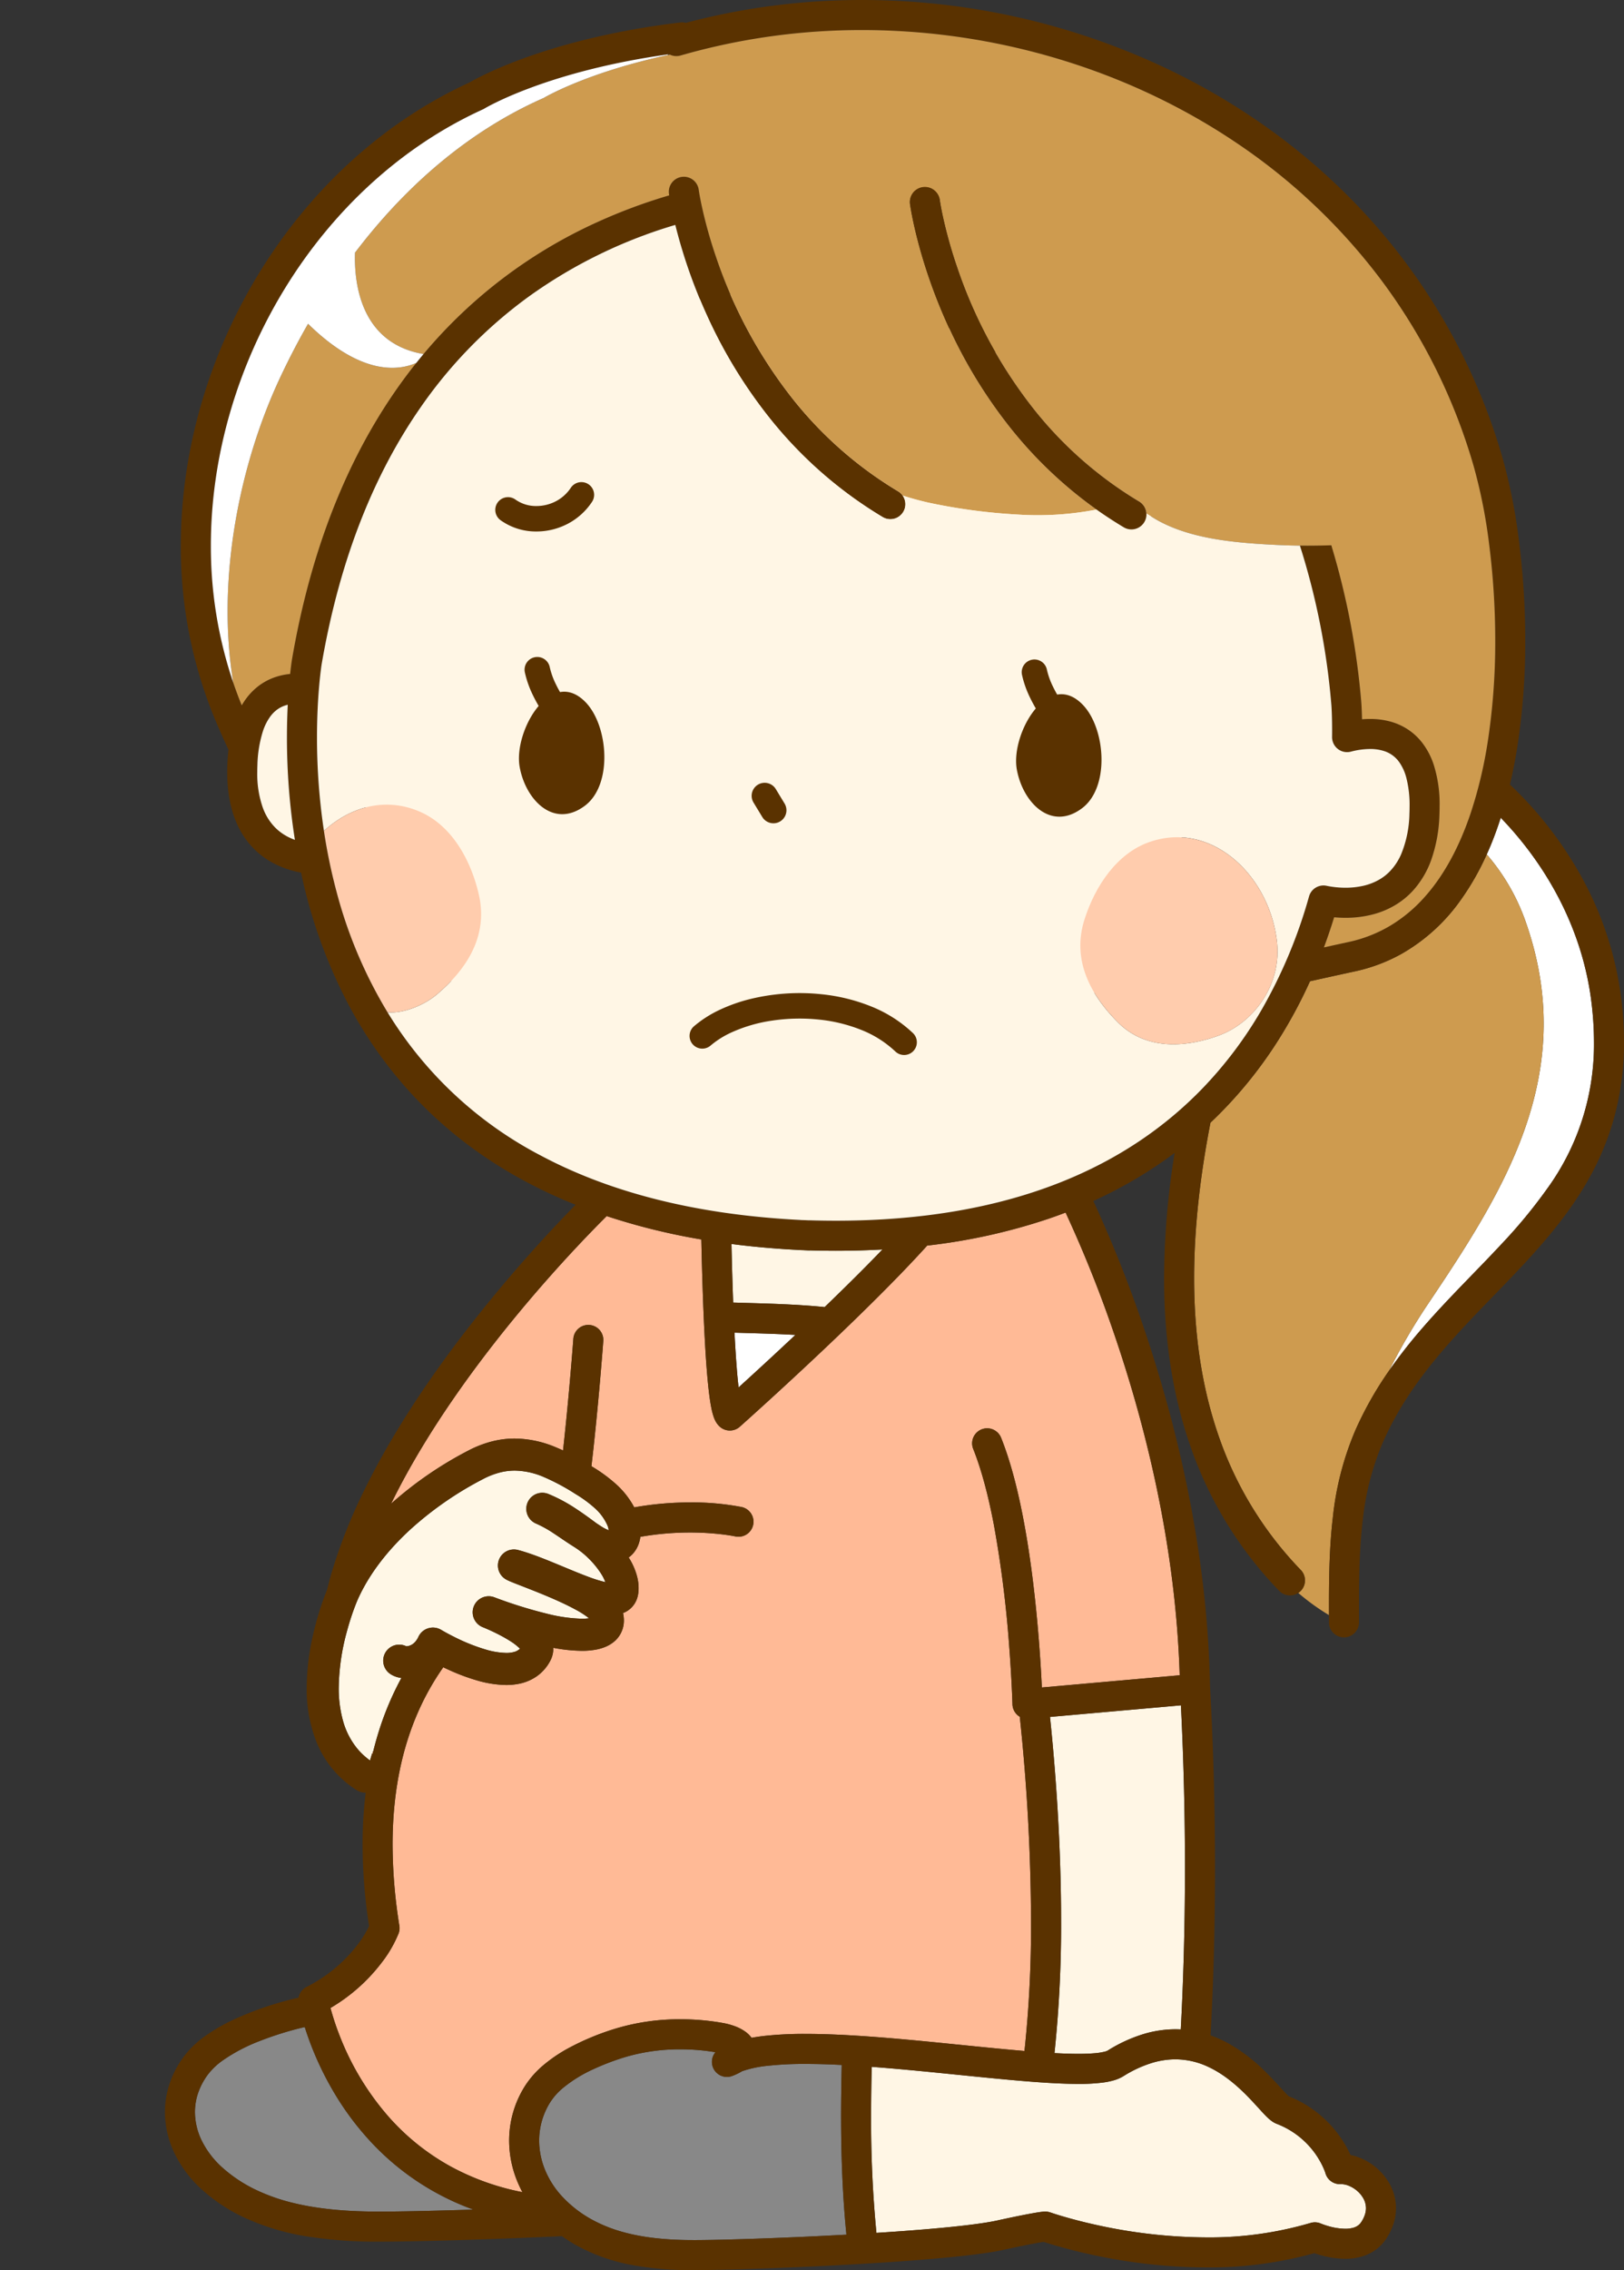 <svg xmlns="http://www.w3.org/2000/svg" xmlns:xlink="http://www.w3.org/1999/xlink" width="640" height="894.007" viewBox="0 0 640 894.007">
  <rect x="0" y="0" width="640" height="894.007" fill="#333333" stroke="none"/>
  <defs>
    <clipPath id="clip-special_featuredischarge_pic_02">
      <rect width="640" height="894.007"/>
    </clipPath>
  </defs>
  <g id="special_featuredischarge_pic_02" clip-path="url(#clip-special_featuredischarge_pic_02)">
    <path id="パス_806" data-name="パス 806" d="M185.83,874.81c.066.079.132.159.2.236q.131-.557.268-1.11c-.082.05-.166.095-.25.136Z" transform="translate(-39.189 -184.298)" fill="#ffba96"/>
    <path id="パス_807" data-name="パス 807" d="M.045,662h0v0Z" transform="translate(-0.009 -139.603)" fill="#ff5952"/>
    <path id="パス_809" data-name="パス 809" d="M170.172,1084.283c7.033,0,18.845-.234,32.77-.661l4.1-.13q-3.607-1.315-6.988-2.819a102.62,102.62,0,0,1-33.438-23.913,112.816,112.816,0,0,1-13.945-18.525,123.834,123.834,0,0,1-10.5-22.047c-.589-1.638-1.1-3.164-1.54-4.568-.8.179-1.6.361-2.373.56a129.415,129.415,0,0,0-15.547,4.993,67.637,67.637,0,0,0-14.206,7.443,27.111,27.111,0,0,0-6.142,5.83,26.6,26.6,0,0,0-3.811,7.3,23.259,23.259,0,0,0-1.193,7.353,25.868,25.868,0,0,0,2.819,11.517,35.175,35.175,0,0,0,8.3,10.609,55.916,55.916,0,0,0,12.845,8.463,74.955,74.955,0,0,0,14.947,5.234c10.55,2.561,22.139,3.365,33.743,3.362h.158" transform="translate(-20.533 -213.333)" fill="#888"/>
    <path id="パス_810" data-name="パス 810" d="M165.045,918.378a103.433,103.433,0,0,0,3.635,10.988,107.342,107.342,0,0,0,19.225,31.79,91.135,91.135,0,0,0,24.646,19.719,98.314,98.314,0,0,0,28.12,10.028q-1.016-1.89-1.847-3.862a42.4,42.4,0,0,1-3.377-16.443,40.176,40.176,0,0,1,6.093-21.25,36.5,36.5,0,0,1,7.548-8.556,59,59,0,0,1,9.417-6.411,101.216,101.216,0,0,1,19.625-8.1,87.207,87.207,0,0,1,24.884-3.452,94.615,94.615,0,0,1,16.605,1.445,27.825,27.825,0,0,1,4.656,1.237,17.674,17.674,0,0,1,4.155,2.125,11.108,11.108,0,0,1,2.49,2.388c.022.03.041.066.063.1,1.562-.283,3.18-.523,4.865-.722a144.106,144.106,0,0,1,16.45-.818c6.484,0,13.45.285,20.67.743h0c11.683.74,24.027,1.933,35.961,3.131,10.44,1.048,20.567,2.1,29.613,2.859a467.49,467.49,0,0,0,2.587-51.335,788.772,788.772,0,0,0-4.44-80.293,5.79,5.79,0,0,1-.912-.664,5.942,5.942,0,0,1-1.978-4.264l0-.1c0-.068,0-.172-.009-.31-.008-.275-.021-.689-.041-1.229-.039-1.08-.1-2.67-.2-4.683-.19-4.029-.511-9.763-1.032-16.541a447.364,447.364,0,0,0-6.051-47.861c-2.1-11.036-4.811-21.559-8.129-29.818a5.918,5.918,0,0,1,10.986-4.406c3.755,9.378,6.568,20.5,8.77,32s3.756,23.371,4.87,34.111c1.412,13.61,2.1,25.4,2.422,32.232l54.32-4.81c-1.548-50.726-13.4-97.685-25.124-132.354a489.554,489.554,0,0,0-19.84-49.859q-3.383,1.291-6.89,2.487A232.4,232.4,0,0,1,400.2,618.135c-3.32,3.676-6.96,7.542-10.81,11.515-7.378,7.611-15.49,15.579-23.373,23.134h0c-20.6,19.74-39.632,36.66-39.664,36.689a5.912,5.912,0,0,1-7.786.069,7.256,7.256,0,0,1-1.091-1.173,8.509,8.509,0,0,1-.649-1.017,11.757,11.757,0,0,1-.772-1.763,26.55,26.55,0,0,1-.93-3.556c-.511-2.563-.92-5.7-1.29-9.349-.734-7.283-1.278-16.569-1.69-26.126-.47-10.854-.765-22.038-.948-30.835a253.179,253.179,0,0,1-37.3-9.2c-1.1,1.092-2.441,2.437-4,4.025-4.668,4.762-11.233,11.667-18.779,20.191-15.093,17.043-34.108,40.583-49.7,66.31-4.508,7.435-8.725,15.054-12.485,22.74a147.727,147.727,0,0,1,30.5-20.956,43.1,43.1,0,0,1,9.207-3.563,36.319,36.319,0,0,1,9.014-1.142,42.467,42.467,0,0,1,16.041,3.381c1.006.409,2,.851,2.989,1.312q.173-1.548.341-3.1c1.947-18,3.351-35.966,3.651-39.916.04-.527.061-.8.061-.8a5.918,5.918,0,1,1,11.8.874c0,.044-1.906,25.744-4.6,48.643-.019.165-.039.326-.058.49l.451.279a60.606,60.606,0,0,1,9.78,7.284,33.368,33.368,0,0,1,6.639,8.656,124.919,124.919,0,0,1,21.974-1.94,102.5,102.5,0,0,1,20.4,1.817h0a5.918,5.918,0,0,1-2.559,11.556h0l-.009,0-.028-.006-.2-.04c-.187-.037-.483-.094-.882-.165-.8-.141-2-.335-3.565-.532a106.432,106.432,0,0,0-13.163-.792,113.24,113.24,0,0,0-19.554,1.7,14.153,14.153,0,0,1-.456,2.138,11.725,11.725,0,0,1-2.41,4.425,10.623,10.623,0,0,1-1.746,1.573c.207.337.425.661.623,1.007a26.18,26.18,0,0,1,2.737,6.654,18.327,18.327,0,0,1,.55,4.372,15.982,15.982,0,0,1-.148,2.174v.006a10.385,10.385,0,0,1-.515,2.108,9.43,9.43,0,0,1-1.043,2.068,9.27,9.27,0,0,1-3.407,3.04,10.107,10.107,0,0,1-1.019.457,13.136,13.136,0,0,1,.335,2.9,10.741,10.741,0,0,1-4.365,8.752,13.322,13.322,0,0,1-2.708,1.566,18.228,18.228,0,0,1-3.864,1.166,30.115,30.115,0,0,1-5.645.483,63.17,63.17,0,0,1-11.254-1.181c0,.129.017.254.017.384a9.979,9.979,0,0,1-1.112,4.563l0,.005a17.174,17.174,0,0,1-5.465,6.307,18.619,18.619,0,0,1-7.126,2.939,25.418,25.418,0,0,1-4.855.446,42.638,42.638,0,0,1-11.493-1.8,79.273,79.273,0,0,1-10.162-3.728c-1.112-.49-2.163-.979-3.141-1.45a101.823,101.823,0,0,0-9.859,17.458c-6.057,13.722-10.115,30.8-10.12,52.387a203.6,203.6,0,0,0,2.676,31.962,5.921,5.921,0,0,1-.279,2.943,48.345,48.345,0,0,1-6.677,11.537,69.511,69.511,0,0,1-20.2,17.892" transform="translate(-34.806 -127.612)" fill="#ffba96"/>
    <path id="パス_811" data-name="パス 811" d="M182.317,845.282l.216-.738c.084-.042.168-.087.25-.137q1.037-4.208,2.288-8.153a117.842,117.842,0,0,1,8.783-20.683c-.133-.019-.267-.028-.4-.05a11.062,11.062,0,0,1-2.362-.671,8.965,8.965,0,0,1-1.7-.923,6.31,6.31,0,0,1,6.394-10.837h.016a4.266,4.266,0,0,0,1.577-.35,5.373,5.373,0,0,0,1.92-1.392,7.851,7.851,0,0,0,1.264-1.966,6.312,6.312,0,0,1,9-2.741l0,0,.006,0,.057.034.262.155c.239.141.6.35,1.075.614.943.527,2.316,1.268,3.977,2.091a74.543,74.543,0,0,0,12.185,4.851,30.427,30.427,0,0,0,8.039,1.319,11.069,11.069,0,0,0,3.385-.455,4.71,4.71,0,0,0,1.9-1.093c.044-.043.087-.092.13-.138a21.552,21.552,0,0,0-3.751-2.928c-1.108-.714-2.319-1.414-3.512-2.055-1.592-.855-3.153-1.607-4.422-2.187-1.691-.773-2.865-1.24-2.935-1.267a6.313,6.313,0,0,1,4.508-11.793,179.434,179.434,0,0,0,20.787,6.483,62.426,62.426,0,0,0,13.708,1.968,19.084,19.084,0,0,0,2.85-.188,36.99,36.99,0,0,0-5.539-3.535c-1.575-.854-3.315-1.718-5.121-2.561-2.408-1.125-4.934-2.214-7.369-3.22-3.248-1.342-6.331-2.535-8.807-3.5-1.419-.551-2.633-1.023-3.621-1.429-.531-.219-.99-.414-1.45-.629-.241-.115-.479-.23-.785-.4a6.313,6.313,0,0,1,4.7-11.608c2.2.576,4.464,1.329,6.788,2.18s4.7,1.8,7.082,2.775c4.754,1.949,9.533,4,13.67,5.542a54.637,54.637,0,0,0,6.882,2.163,16.863,16.863,0,0,0-1.477-3.01,34.436,34.436,0,0,0-5.079-6.285,31.372,31.372,0,0,0-3.179-2.787l-1.172-.87c-.62-.416-1.181-.791-1.659-1.087l0,0c-2.786-1.741-5.307-3.538-7.716-5.113A44.632,44.632,0,0,0,247,754.8a6.313,6.313,0,0,1,4.8-11.679l.123.051h0l.022.011a62.266,62.266,0,0,1,10.737,5.762c2.811,1.839,5.444,3.769,7.929,5.615.639.429,1.251.841,1.835,1.21a15.677,15.677,0,0,0,3.1,1.62,6.037,6.037,0,0,0-.415-1.734,19.986,19.986,0,0,0-4.827-6.762,48.568,48.568,0,0,0-7.774-5.733,84.859,84.859,0,0,0-12.7-6.79,29.908,29.908,0,0,0-11.3-2.458,23.753,23.753,0,0,0-5.9.751,30.568,30.568,0,0,0-6.513,2.536,134.572,134.572,0,0,0-28.8,19.953c-8.7,7.99-15.961,17.18-20.479,27.108-.4.869-1.113,2.591-1.922,4.853s-1.729,5.1-2.585,8.3a86.97,86.97,0,0,0-3.164,21.936,47.756,47.756,0,0,0,1.665,13.057,29.712,29.712,0,0,0,5.6,10.935,27.216,27.216,0,0,0,5.064,4.718Z" transform="translate(-35.676 -154.769)" fill="#fff7e6"/>
    <path id="パス_812" data-name="パス 812" d="M524.377,855.618c.353,3.392.725,7.177,1.1,11.3,1.633,18.123,3.268,42.754,3.269,68.914a480.854,480.854,0,0,1-2.607,52.172c3.459.186,6.64.293,9.444.293,2.33,0,4.4-.073,6.147-.219a26.022,26.022,0,0,0,4.1-.612,6.167,6.167,0,0,0,1.181-.4l.05-.028a58.887,58.887,0,0,1,13.838-6.43,43.968,43.968,0,0,1,12.911-1.99c.709,0,1.409.024,2.1.06.876-16.285,1.648-37.905,1.648-63.574,0-19.261-.44-40.807-1.589-64.059Z" transform="translate(-110.583 -179.471)" fill="#fff6e5"/>
    <path id="パス_813" data-name="パス 813" d="M330.131,1097.846c5.93,0,15.942-.234,27.743-.66,9.969-.36,21.233-.862,32.474-1.483-1.559-15.646-2.107-31.309-2.107-46.949q0-4.7.068-9.4.067-5.243.193-10.479c-4.984-.251-9.765-.4-14.226-.4a132.6,132.6,0,0,0-15.076.739,44.4,44.4,0,0,0-9.942,2.122,23.971,23.971,0,0,1-3.886,1.866,5.917,5.917,0,0,1-6.638-9.339,83.055,83.055,0,0,0-13.742-1.139,75.51,75.51,0,0,0-21.465,2.947,96.894,96.894,0,0,0-13,4.919,53.916,53.916,0,0,0-11.815,7.294,24.782,24.782,0,0,0-5.13,5.747,28.31,28.31,0,0,0-4.324,15.026,30.569,30.569,0,0,0,2.451,11.852,35.015,35.015,0,0,0,7.025,10.611,46.636,46.636,0,0,0,10.7,8.311,56.1,56.1,0,0,0,12.38,5.111c8.747,2.5,18.425,3.3,28.182,3.3h.135" transform="translate(-56.783 -215.676)" fill="#888"/>
    <path id="パス_814" data-name="パス 814" d="M554.97,1027.714a32.151,32.151,0,0,0-9.449,1.473,47.081,47.081,0,0,0-11.051,5.164,15.35,15.35,0,0,1-3.82,1.645,29.269,29.269,0,0,1-4.108.846,72.636,72.636,0,0,1-9.8.552c-5.347,0-11.543-.335-18.355-.857s-14.225-1.236-21.941-2.006c-13.383-1.337-27.677-2.849-41.162-3.855q-.23,9.588-.245,19.13a460.531,460.531,0,0,0,2.1,46.248c6.483-.414,12.8-.866,18.676-1.353,7.566-.627,14.414-1.315,19.923-2.041,3.667-.482,6.75-.989,8.964-1.474,9.513-2.079,14.062-2.906,16.407-3.256.787-.117,1.33-.182,1.788-.219.265-.021.5-.035.789-.035.013,0,.06,0,.187,0a5.917,5.917,0,0,1,.711.06v.008a5.948,5.948,0,0,1,1.139.284l0-.009h.006l.044.016.211.073c.193.066.493.167.892.3.8.261,2,.642,3.549,1.1,3.106.919,7.633,2.154,13.229,3.391a205.058,205.058,0,0,0,43.533,4.944,141.072,141.072,0,0,0,41.017-5.686,5.887,5.887,0,0,1,4.092.236h0l.122.051c.121.049.316.126.578.223.521.193,1.3.462,2.236.73a25.118,25.118,0,0,0,6.634,1.041,11.648,11.648,0,0,0,3.123-.38,5.859,5.859,0,0,0,2.146-1.061,5.128,5.128,0,0,0,1.077-1.206,12.016,12.016,0,0,0,1.452-2.984,8.229,8.229,0,0,0,.395-2.477,7.923,7.923,0,0,0-1.06-3.9,11.167,11.167,0,0,0-2.967-3.359,11.806,11.806,0,0,0-2.581-1.5,8.3,8.3,0,0,0-3.141-.709c-.091,0-.159,0-.2,0a5.925,5.925,0,0,1-6.013-4.275h0l0-.014c-.007-.025-.025-.083-.054-.17-.058-.173-.159-.463-.309-.849a28.841,28.841,0,0,0-1.545-3.292,33.153,33.153,0,0,0-17.293-15.138,8.841,8.841,0,0,1-1.944-1.071,14.893,14.893,0,0,1-1.308-1.066c-.788-.716-1.518-1.478-2.307-2.322-1.563-1.678-3.331-3.682-5.394-5.815-4.112-4.265-9.376-8.963-15.5-11.917a30.56,30.56,0,0,0-13.461-3.215" transform="translate(-91.743 -216.727)" fill="#fff6e5"/>
    <path id="パス_815" data-name="パス 815" d="M390.814,665.954c-7.9-.459-15.9-.64-24-.885.173,3.384.364,6.667.575,9.753.3,4.446.651,8.484,1.037,11.793q2.077-1.883,4.611-4.195c4.967-4.537,11.125-10.214,17.774-16.466" transform="translate(-77.356 -140.251)" fill="#fff"/>
    <path id="パス_816" data-name="パス 816" d="M365.979,643.881c11.838.364,23.862.553,36.044,1.775,7.182-6.913,14.47-14.1,21.1-20.938.568-.586,1.122-1.165,1.68-1.745q-8.9.5-18.348.511-4.989,0-10.139-.148a5.81,5.81,0,0,1-.675.013c-.7-.029-1.341-.065-1.963-.1-.594-.019-1.2-.036-1.83-.057a6.017,6.017,0,0,1-.678-.063q-13.508-.708-25.866-2.32c.15,6.855.367,14.939.675,23.069" transform="translate(-77.037 -130.918)" fill="#fff6e5"/>
    <path id="パス_817" data-name="パス 817" d="M709.828,598.437a244.392,244.392,0,0,0-16.1,27.382,199.383,199.383,0,0,1,13.21-16.848c10.154-11.7,21.007-22.162,30.9-32.79A202.625,202.625,0,0,0,755.9,554.349a96.584,96.584,0,0,0,18.558-57.93,128.75,128.75,0,0,0-.9-14.93c-2.854-24.5-13.44-47.133-29.112-65.91-2.145-2.57-4.393-5.059-6.721-7.477-1.1,3.414-2.3,6.764-3.62,10.019-.607,1.492-1.247,2.959-1.9,4.413a81.658,81.658,0,0,1,14.966,25.473c21.623,59.874-7.651,106.2-37.343,150.432" transform="translate(-146.297 -86.06)" fill="#fff"/>
    <path id="パス_818" data-name="パス 818" d="M651.045,687.289a118.341,118.341,0,0,1,8.874-34.163,139.533,139.533,0,0,1,13.275-23.449,244.513,244.513,0,0,1,16.1-27.382c29.693-44.234,58.965-90.558,37.343-150.432a81.669,81.669,0,0,0-14.966-25.473,103.238,103.238,0,0,1-10.066,17.69,72.361,72.361,0,0,1-23.831,21.654,66.294,66.294,0,0,1-18,6.706c-7.248,1.574-13,2.85-17.754,3.9a189.314,189.314,0,0,1-12.256,22.817,169.043,169.043,0,0,1-26.977,32.887c-3.946,20.363-6.434,41.01-6.433,61.186,0,21.229,2.745,41.921,9.355,61.3a142.649,142.649,0,0,0,32.675,53.661,5.9,5.9,0,0,1-.992,9.036,88.136,88.136,0,0,0,12.1,8.734c0-1.013-.005-2.03-.005-3.04,0-12.135.179-23.994,1.56-35.632" transform="translate(-125.762 -89.917)" fill="#ce9b4f"/>
    <ellipse id="楕円形_17" data-name="楕円形 17" cx="166.5" cy="166" rx="166.5" ry="166" transform="translate(140 115)" fill="#fff6e5"/>
    <path id="パス_819" data-name="パス 819" d="M656.391,394.055a133.369,133.369,0,0,0-16.7-50.391,150.663,150.663,0,0,0-27.268-34.712c1.2-5.106,2.208-10.315,3.026-15.589a270.547,270.547,0,0,0,3-41.135,312.364,312.364,0,0,0-2.516-39.558,219.325,219.325,0,0,0-6.419-32.3A239.6,239.6,0,0,0,571.25,103.3C546.167,69.755,513.1,43.927,476.088,26.493A280.288,280.288,0,0,0,357.114,0a270.093,270.093,0,0,0-69.472,9,5.886,5.886,0,0,0-2.2-.152c-52.213,6.292-79.839,21.749-83,23.608-34.638,15.855-63.028,42.659-82.791,74.8-19.82,32.246-31.012,69.9-31.019,107.581a176.621,176.621,0,0,0,13.1,67.542q2.655,6.433,5.683,12.834c-.2,1.772-.349,3.631-.432,5.591q-.07,1.649-.069,3.227c0,8.327,1.442,15.193,4.013,20.773a32.444,32.444,0,0,0,7.364,10.285,31.883,31.883,0,0,0,6.861,4.855,37.823,37.823,0,0,0,10.494,3.623c.122.024.24.042.36.065.178.819.35,1.636.538,2.46a200.337,200.337,0,0,0,17.619,48.486,168.824,168.824,0,0,0,24.364,35.06c15.022,16.6,34.609,31.358,59.843,42.376,1.911.835,3.866,1.641,5.842,2.432a567.987,567.987,0,0,0-45.855,53.045c-13.413,17.7-26.944,37.993-37.354,59.207a207.583,207.583,0,0,0-12.848,32.336c-.7,2.354-1.323,4.711-1.9,7.068-.453,1.1-.968,2.431-1.527,3.99a119.951,119.951,0,0,0-4.26,14.944,93.883,93.883,0,0,0-2.226,19.546,56.1,56.1,0,0,0,4.054,21.93,40.811,40.811,0,0,0,6.111,10.113,40.347,40.347,0,0,0,9.548,8.366,6.285,6.285,0,0,0,3.531.979,165.6,165.6,0,0,0-1.232,20.464,213.741,213.741,0,0,0,2.564,32.093,43.714,43.714,0,0,1-4.832,7.711,58.731,58.731,0,0,1-19.862,16.259,5.91,5.91,0,0,0-3.1,4.211c-.958.214-1.914.433-2.855.674a130.246,130.246,0,0,0-22.813,7.987,70.064,70.064,0,0,0-10.91,6.3,37.221,37.221,0,0,0-14.281,19.017,35.111,35.111,0,0,0-1.794,11.078,37.707,37.707,0,0,0,4.051,16.779,46.989,46.989,0,0,0,11.057,14.214,67.687,67.687,0,0,0,15.545,10.258,94.418,94.418,0,0,0,26.328,7.871,176.824,176.824,0,0,0,27.5,1.9h.166c7.259-.006,19.116-.238,33.125-.666,11.878-.364,25.288-.87,38.683-1.5a59.556,59.556,0,0,0,5.347,3.429,72.814,72.814,0,0,0,22.779,8.028A129.087,129.087,0,0,0,290.584,894h.081l.061,0c6.2-.006,16.261-.238,28.16-.668s25.591-1.055,38.95-1.85c11.354-.675,22.458-1.472,32.021-2.379,4.783-.452,9.181-.933,13.05-1.443s7.205-1.047,9.946-1.646c7.14-1.562,11.387-2.391,13.831-2.82.89-.156,1.535-.256,1.988-.321,2.6.858,9.018,2.853,18.053,4.85a216.637,216.637,0,0,0,46.087,5.221,154.207,154.207,0,0,0,42.5-5.624c.645.223,1.409.472,2.286.723a36.644,36.644,0,0,0,9.888,1.5,22.037,22.037,0,0,0,8.5-1.577,17.187,17.187,0,0,0,4.21-2.5,17,17,0,0,0,3.534-3.921,23.848,23.848,0,0,0,2.846-5.933,20.094,20.094,0,0,0,.936-6.015,19.661,19.661,0,0,0-2.063-8.725,23.44,23.44,0,0,0-13.647-11.64,20.848,20.848,0,0,0-2.211-.561,44.452,44.452,0,0,0-3.876-6.836,44.808,44.808,0,0,0-20.418-16.272c-.114-.1-.283-.253-.486-.455-.558-.547-1.356-1.4-2.3-2.44-1.663-1.818-3.795-4.188-6.353-6.706A67.7,67.7,0,0,0,501.6,804.778a47.508,47.508,0,0,0-7.167-3.231c.924-16.66,1.757-39.109,1.757-65.913,0-21.395-.536-45.572-1.977-71.775-1.028-54.292-13.627-104.207-26-140.7a501.89,501.89,0,0,0-19.977-50.206,173.364,173.364,0,0,0,27.873-15.894c1.417-1,2.8-2.012,4.17-3.037a316.08,316.08,0,0,0-4.155,49.292c0,22.241,2.87,44.246,9.989,65.119a154.535,154.535,0,0,0,35.356,58.054,5.918,5.918,0,1,0,8.522-8.215,142.639,142.639,0,0,1-32.675-53.661c-6.61-19.375-9.356-40.067-9.355-61.3,0-20.177,2.486-40.823,6.433-61.186a169.093,169.093,0,0,0,26.978-32.887,189.3,189.3,0,0,0,12.256-22.816c4.75-1.054,10.505-2.329,17.754-3.9a66.317,66.317,0,0,0,18-6.706,72.379,72.379,0,0,0,23.831-21.654,103.247,103.247,0,0,0,10.066-17.69c.657-1.454,1.3-2.921,1.9-4.413,1.323-3.255,2.521-6.6,3.621-10.019,2.327,2.418,4.576,4.907,6.72,7.477,15.672,18.777,26.259,41.414,29.113,65.91a128.917,128.917,0,0,1,.9,14.93,96.569,96.569,0,0,1-18.558,57.931,202.517,202.517,0,0,1-18.067,21.832c-9.888,10.628-20.741,21.09-30.9,32.789A199.256,199.256,0,0,0,564.8,539.758a139.526,139.526,0,0,0-13.275,23.448,118.33,118.33,0,0,0-8.874,34.164c-1.382,11.638-1.558,23.5-1.561,35.632,0,1.008,0,2.026.006,3.04,0,.956,0,1.908.005,2.868a5.918,5.918,0,1,0,11.837-.034q-.01-2.962-.011-5.874c0-12.015.191-23.424,1.478-34.235a106.527,106.527,0,0,1,7.953-30.79c6.337-14.39,15.168-26.509,25.056-37.844,7.412-8.5,15.411-16.537,23.3-24.727,11.823-12.287,23.444-24.916,32.191-40.126a107.5,107.5,0,0,0,10.524-24.945,111.291,111.291,0,0,0,3.938-29.98,140.861,140.861,0,0,0-.979-16.3m-59.413-73.917c-4.406,13.124-10.486,24.612-18.383,33.345a57.988,57.988,0,0,1-13.265,11.011,54.249,54.249,0,0,1-16.462,6.46c-3.6.78-6.826,1.488-9.75,2.132q2.224-5.979,4.028-11.861c1.342.122,2.84.207,4.469.208A42.343,42.343,0,0,0,558.755,360a33.668,33.668,0,0,0,9.071-3.948,31.184,31.184,0,0,0,6.354-5.292,35.974,35.974,0,0,0,7.25-12.211,58.44,58.44,0,0,0,3.2-17.567q.076-1.793.076-3.486a51.5,51.5,0,0,0-2.3-16.263,29.087,29.087,0,0,0-4.555-8.733,23.575,23.575,0,0,0-4.717-4.6,24.106,24.106,0,0,0-8.032-3.8,30.342,30.342,0,0,0-7.836-.981c-1.084,0-2.132.052-3.14.137-.087-4.094-.271-6.423-.28-6.528l0-.05a298.548,298.548,0,0,0-11.828-61.961c-4.108.142-8.215.2-12.368.152a283.9,283.9,0,0,1,12.4,62.84c.024.309.284,3.869.284,9.849q0,1.253-.017,2.643a5.919,5.919,0,0,0,7.43,5.8,30.235,30.235,0,0,1,7.519-1.042,17.755,17.755,0,0,1,5.6.826,11.825,11.825,0,0,1,3.563,1.883,11.958,11.958,0,0,1,2.322,2.419,19.02,19.02,0,0,1,2.873,6.38,42.984,42.984,0,0,1,1.242,11.027q0,1.432-.065,2.986a43.743,43.743,0,0,1-3.259,15.924,22.684,22.684,0,0,1-4.485,6.775,19.307,19.307,0,0,1-4,3.137,22.7,22.7,0,0,1-6.705,2.58,31.5,31.5,0,0,1-6.734.7,36.654,36.654,0,0,1-7.434-.755,5.91,5.91,0,0,0-6.938,4.168,194.93,194.93,0,0,1-18.574,44.445A160.159,160.159,0,0,1,490.91,428.97c-14.364,14.751-32.673,27.63-56.247,36.887s-52.442,14.868-87.879,14.87q-5.1,0-10.384-.157c-.147,0-.293,0-.439.009l-1.416-.072-.113,0-1.43-.044c-.111-.012-.221-.028-.334-.034-43.171-2.2-76.458-11.67-102.182-25.359A154.165,154.165,0,0,1,170.1,398.67a179.942,179.942,0,0,1-20.16-47.7,218.417,218.417,0,0,1-4.921-23.755,247.267,247.267,0,0,1-2.736-36.783c0-8.823.466-16.081.928-21.1.231-2.512.462-4.464.631-5.773.085-.656.155-1.15.2-1.472.024-.162.042-.28.053-.354l.011-.067c7.406-43.1,21.424-75.838,38.726-100.832A181.554,181.554,0,0,1,226.1,116.541a192.143,192.143,0,0,1,57.4-27.974,206.28,206.28,0,0,0,12.237,35.13A191.863,191.863,0,0,0,321.2,165.3a165.917,165.917,0,0,0,44.021,38.334,5.918,5.918,0,0,0,6.068-10.163A154.072,154.072,0,0,1,330.4,157.853a186.094,186.094,0,0,1-30.773-56.419,182.674,182.674,0,0,1-5.519-19.45c-.523-2.359-.874-4.209-1.091-5.452-.109-.621-.185-1.091-.231-1.4-.024-.152-.04-.264-.05-.333l-.01-.071,0-.011h0a5.918,5.918,0,0,0-11.729,1.587c.006.036.035.249.092.624a213.657,213.657,0,0,0-28.7,10.711,193.045,193.045,0,0,0-68.113,51.787c-.959,1.145-1.907,2.314-2.85,3.494-.421.526-.844,1.05-1.261,1.584-21.649,27.638-39.117,65.021-47.719,115.171l-.008.048c-.015.1-.341,2.107-.724,5.682a25.782,25.782,0,0,0-6.465,1.457,23.189,23.189,0,0,0-6.962,4.064,25.209,25.209,0,0,0-4.47,4.977c-.41.595-.8,1.222-1.173,1.866-1.221-2.962-2.335-5.953-3.366-8.966a166.46,166.46,0,0,1-8.807-53.978c-.007-35.322,10.547-70.949,29.266-101.382s45.544-55.639,77.931-70.373a6.018,6.018,0,0,0,.627-.333h0l.011-.007c.607-.361,24.639-14.64,72.337-21.323l.418-.06c.1.054.2.1.3.147a5.891,5.891,0,0,0,4.2.353,257.573,257.573,0,0,1,71.557-10.019C409.463,11.828,461.835,27.3,505,56.5a235.224,235.224,0,0,1,56.77,53.883,227.77,227.77,0,0,1,36.385,73.285,207.7,207.7,0,0,1,6.047,30.513,300.506,300.506,0,0,1,2.419,38.044,258.046,258.046,0,0,1-2.961,39.932,172.988,172.988,0,0,1-6.684,27.977M494.058,814.2c6.126,2.954,11.391,7.651,15.5,11.917,2.064,2.134,3.831,4.137,5.394,5.816.788.843,1.518,1.6,2.307,2.321a14.77,14.77,0,0,0,1.308,1.066,8.843,8.843,0,0,0,1.944,1.072,33.142,33.142,0,0,1,17.293,15.138,28.779,28.779,0,0,1,1.545,3.292c.151.386.252.676.309.849.028.087.046.144.054.17l0,.014h0a5.926,5.926,0,0,0,6.013,4.275c.043,0,.11,0,.2,0a8.282,8.282,0,0,1,3.142.709,11.869,11.869,0,0,1,2.581,1.5,11.151,11.151,0,0,1,2.967,3.36,7.928,7.928,0,0,1,1.06,3.9,8.244,8.244,0,0,1-.395,2.477,12.015,12.015,0,0,1-1.452,2.984,5.147,5.147,0,0,1-1.077,1.206,5.856,5.856,0,0,1-2.146,1.06,11.7,11.7,0,0,1-3.123.381,25.162,25.162,0,0,1-6.635-1.041c-.937-.268-1.715-.537-2.236-.731-.261-.1-.457-.174-.578-.223l-.122-.05a5.891,5.891,0,0,0-4.092-.235,141.1,141.1,0,0,1-41.017,5.685,204.947,204.947,0,0,1-43.533-4.945c-5.6-1.235-10.123-2.471-13.229-3.389-1.553-.46-2.75-.84-3.549-1.1-.4-.13-.7-.232-.892-.3l-.211-.073-.044-.016-.006,0,0,.01a5.838,5.838,0,0,0-1.139-.283v-.009a6.146,6.146,0,0,0-.711-.06c-.127,0-.174,0-.187,0-.292,0-.524.014-.789.036-.458.038-1,.1-1.788.219-2.345.35-6.895,1.177-16.407,3.256-2.214.486-5.3.992-8.964,1.475-5.509.727-12.357,1.413-19.923,2.041-5.877.488-12.193.94-18.676,1.353a460.3,460.3,0,0,1-2.1-46.248q0-9.54.245-19.13c13.484,1.005,27.779,2.516,41.162,3.854,7.717.771,15.133,1.484,21.941,2.005s13.008.857,18.355.859a72.775,72.775,0,0,0,9.8-.552,29.251,29.251,0,0,0,4.108-.847,15.347,15.347,0,0,0,3.82-1.644,46.99,46.99,0,0,1,11.051-5.164,32.125,32.125,0,0,1,9.449-1.473,30.559,30.559,0,0,1,13.461,3.216M166.85,870.948c-11.6,0-23.194-.8-33.743-3.361a74.991,74.991,0,0,1-14.946-5.235,55.857,55.857,0,0,1-12.845-8.463,35.2,35.2,0,0,1-8.3-10.61A25.893,25.893,0,0,1,94.2,831.762a23.272,23.272,0,0,1,1.194-7.351,26.582,26.582,0,0,1,3.81-7.3,27.078,27.078,0,0,1,6.142-5.831,67.695,67.695,0,0,1,14.206-7.444,129.6,129.6,0,0,1,15.547-4.992c.777-.2,1.575-.382,2.374-.56.441,1.4.95,2.93,1.539,4.568a123.954,123.954,0,0,0,10.5,22.048,112.773,112.773,0,0,0,13.945,18.524,102.632,102.632,0,0,0,33.437,23.914q3.375,1.507,6.988,2.818c-1.384.045-2.756.089-4.1.13-13.926.427-25.736.657-32.77.661h-.158m-8.717-182.376a29.709,29.709,0,0,1-5.6-10.935,47.756,47.756,0,0,1-1.665-13.057,86.936,86.936,0,0,1,3.163-21.936c.856-3.2,1.773-6.032,2.585-8.3s1.525-3.983,1.922-4.853c4.518-9.928,11.778-19.118,20.479-27.108a134.579,134.579,0,0,1,28.8-19.953,30.556,30.556,0,0,1,6.512-2.536,23.747,23.747,0,0,1,5.9-.751,29.905,29.905,0,0,1,11.3,2.458,84.853,84.853,0,0,1,12.7,6.79A48.544,48.544,0,0,1,252,594.123a19.985,19.985,0,0,1,4.827,6.762,6.064,6.064,0,0,1,.416,1.734,15.656,15.656,0,0,1-3.1-1.62c-.585-.369-1.2-.78-1.835-1.21-2.485-1.846-5.119-3.776-7.93-5.615a62.238,62.238,0,0,0-10.736-5.762l-.023-.01h0c-.042-.017-.082-.036-.124-.052a6.313,6.313,0,0,0-4.8,11.679,44.6,44.6,0,0,1,6.957,3.883c2.409,1.574,4.93,3.372,7.716,5.113l0,0c.477.3,1.039.672,1.66,1.087l1.172.87a31.536,31.536,0,0,1,3.179,2.787,34.465,34.465,0,0,1,5.078,6.285,16.81,16.81,0,0,1,1.477,3.01,54.839,54.839,0,0,1-6.882-2.162c-4.137-1.539-8.915-3.594-13.67-5.543-2.38-.975-4.758-1.925-7.081-2.775s-4.59-1.6-6.789-2.18a6.313,6.313,0,0,0-4.7,11.608c.306.171.544.287.785.4.46.215.92.41,1.451.629.987.406,2.2.878,3.62,1.429,2.477.962,5.559,2.155,8.808,3.5,2.434,1.005,4.96,2.094,7.369,3.219,1.805.844,3.545,1.707,5.121,2.561a37.072,37.072,0,0,1,5.539,3.535,19.2,19.2,0,0,1-2.85.189,62.419,62.419,0,0,1-13.708-1.969,179.337,179.337,0,0,1-20.787-6.483,6.313,6.313,0,0,0-4.509,11.793c.07.028,1.244.495,2.936,1.267,1.27.579,2.831,1.331,4.422,2.187,1.194.641,2.4,1.341,3.512,2.055a21.568,21.568,0,0,1,3.751,2.928c-.043.046-.087.095-.13.138a4.7,4.7,0,0,1-1.9,1.093,11.062,11.062,0,0,1-3.385.455,30.434,30.434,0,0,1-8.039-1.319,74.527,74.527,0,0,1-12.184-4.851c-1.661-.823-3.035-1.564-3.978-2.091-.471-.264-.836-.474-1.074-.614-.12-.069-.208-.122-.263-.155l-.057-.034-.006,0,0,0a6.312,6.312,0,0,0-9,2.741,7.831,7.831,0,0,1-1.264,1.966,5.357,5.357,0,0,1-1.92,1.392,4.267,4.267,0,0,1-1.576.35h-.017a6.309,6.309,0,0,0-6.393,10.837,8.911,8.911,0,0,0,1.7.923,11.049,11.049,0,0,0,2.361.671c.133.023.266.032.4.051a117.779,117.779,0,0,0-8.782,20.683q-1.252,3.942-2.288,8.153-.136.553-.268,1.11c-.066-.077-.132-.157-.2-.236l-.813,2.779a27.248,27.248,0,0,1-5.065-4.718m9.676,84.3a48.329,48.329,0,0,0,6.676-11.537,5.913,5.913,0,0,0,.279-2.943,203.6,203.6,0,0,1-2.675-31.961c.006-21.589,4.063-38.665,10.12-52.387a101.715,101.715,0,0,1,9.859-17.458c.979.472,2.03.96,3.141,1.45a79.22,79.22,0,0,0,10.162,3.728,42.638,42.638,0,0,0,11.493,1.8,25.434,25.434,0,0,0,4.855-.446,18.618,18.618,0,0,0,7.127-2.939,17.174,17.174,0,0,0,5.465-6.307l0-.005a9.97,9.97,0,0,0,1.113-4.563c0-.13-.012-.256-.017-.384a63.162,63.162,0,0,0,11.254,1.18,30.1,30.1,0,0,0,5.644-.483,18.2,18.2,0,0,0,3.863-1.165,13.3,13.3,0,0,0,2.708-1.566,10.744,10.744,0,0,0,4.366-8.752,13.089,13.089,0,0,0-.336-2.9,9.937,9.937,0,0,0,1.019-.457,9.266,9.266,0,0,0,3.408-3.04,9.429,9.429,0,0,0,1.043-2.068,10.435,10.435,0,0,0,.515-2.108v-.006a15.855,15.855,0,0,0,.147-2.174,18.287,18.287,0,0,0-.549-4.372,26.208,26.208,0,0,0-2.737-6.654c-.2-.346-.416-.67-.623-1.007a10.581,10.581,0,0,0,1.745-1.573,11.733,11.733,0,0,0,2.411-4.425,14.338,14.338,0,0,0,.456-2.139,113.244,113.244,0,0,1,19.554-1.7,106.459,106.459,0,0,1,13.163.792c1.561.2,2.768.391,3.565.532.4.071.7.128.881.165l.2.04.028.006.009,0h0a5.918,5.918,0,0,0,2.559-11.556h0a102.5,102.5,0,0,0-20.4-1.817,124.852,124.852,0,0,0-21.975,1.94,33.335,33.335,0,0,0-6.639-8.656,60.566,60.566,0,0,0-9.779-7.284l-.451-.279c.019-.164.039-.325.058-.49,2.689-22.9,4.592-48.6,4.6-48.643a5.918,5.918,0,1,0-11.8-.874s-.021.274-.061.8c-.3,3.95-1.705,21.919-3.651,39.916q-.168,1.551-.341,3.1c-.989-.46-1.983-.9-2.989-1.312a42.468,42.468,0,0,0-16.041-3.381,36.325,36.325,0,0,0-9.015,1.142A43.1,43.1,0,0,0,202,571.221a147.733,147.733,0,0,0-30.5,20.956c3.759-7.686,7.976-15.3,12.485-22.74,15.587-25.728,34.6-49.267,49.7-66.31,7.546-8.524,14.112-15.429,18.779-20.191,1.557-1.588,2.9-2.933,4-4.025a253.147,253.147,0,0,0,37.3,9.2c.182,8.8.478,19.982.947,30.835.414,9.557.956,18.843,1.691,26.126.37,3.651.779,6.786,1.29,9.349a26.627,26.627,0,0,0,.929,3.555,11.883,11.883,0,0,0,.772,1.764,8.413,8.413,0,0,0,.65,1.017,7.281,7.281,0,0,0,1.091,1.173,5.912,5.912,0,0,0,7.786-.069c.033-.029,19.067-16.949,39.665-36.689h0c7.882-7.555,15.995-15.523,23.372-23.134,3.851-3.973,7.491-7.839,10.811-11.515a232.419,232.419,0,0,0,47.655-10.512q3.51-1.193,6.89-2.487a489.337,489.337,0,0,1,19.839,49.859c11.728,34.67,23.576,81.628,25.124,132.354l-54.32,4.81c-.319-6.837-1.011-18.622-2.422-32.232-1.114-10.74-2.675-22.61-4.871-34.111s-5.015-22.626-8.769-32A5.918,5.918,0,1,0,400.9,570.6c3.317,8.26,6.026,18.783,8.13,29.818a447.372,447.372,0,0,1,6.051,47.861c.521,6.778.841,12.511,1.031,16.541.1,2.014.158,3.6.2,4.683.02.54.032.953.041,1.229,0,.138.007.242.009.31l0,.1a5.944,5.944,0,0,0,1.977,4.264,5.828,5.828,0,0,0,.913.664,788.767,788.767,0,0,1,4.44,80.293,467.452,467.452,0,0,1-2.587,51.334c-9.046-.758-19.173-1.81-29.612-2.858-11.934-1.2-24.279-2.391-35.961-3.132h0c-7.22-.457-14.187-.742-20.671-.742a143.92,143.92,0,0,0-16.449.818c-1.686.2-3.3.438-4.865.722-.022-.03-.041-.066-.063-.1a11.126,11.126,0,0,0-2.49-2.388,17.7,17.7,0,0,0-4.155-2.124,27.791,27.791,0,0,0-4.657-1.237,94.542,94.542,0,0,0-16.6-1.445,87.221,87.221,0,0,0-24.885,3.452,101.274,101.274,0,0,0-19.624,8.1,59.065,59.065,0,0,0-9.417,6.411,36.5,36.5,0,0,0-7.548,8.556,40.169,40.169,0,0,0-6.093,21.25,42.407,42.407,0,0,0,3.377,16.444q.829,1.969,1.847,3.862a98.324,98.324,0,0,1-28.121-10.028,91.13,91.13,0,0,1-24.646-19.719,107.363,107.363,0,0,1-19.226-31.789,103.636,103.636,0,0,1-3.635-10.988,69.535,69.535,0,0,0,20.2-17.892M331.5,492.212a5.985,5.985,0,0,0,.679.063c.628.021,1.236.038,1.829.057.622.032,1.268.068,1.963.1a5.833,5.833,0,0,0,.675-.013q5.145.144,10.138.148,9.453,0,18.349-.51c-.558.58-1.112,1.158-1.681,1.745-6.629,6.838-13.918,14.024-21.1,20.938-12.182-1.222-24.206-1.411-36.044-1.775-.308-8.13-.525-16.214-.675-23.069q12.366,1.6,25.866,2.32m-23.059,54.15c-.386-3.309-.733-7.347-1.037-11.793-.211-3.085-.4-6.369-.574-9.753,8.1.245,16.1.425,24,.885-6.648,6.252-12.806,11.929-17.773,16.466q-2.528,2.308-4.611,4.195M484.349,735.634c0,25.668-.772,47.289-1.648,63.574-.7-.036-1.4-.06-2.1-.06a43.962,43.962,0,0,0-12.911,1.99,58.868,58.868,0,0,0-13.839,6.43l-.051.028a6.139,6.139,0,0,1-1.181.4,25.992,25.992,0,0,1-4.1.612c-1.743.146-3.818.219-6.148.219-2.8,0-5.985-.107-9.443-.293a480.984,480.984,0,0,0,2.607-52.171c0-26.159-1.636-50.791-3.27-68.913-.372-4.128-.744-7.912-1.1-11.3l51.6-4.57c1.15,23.251,1.589,44.8,1.589,64.059M290.59,882.166l-.008,0c-9.757,0-19.435-.8-28.182-3.3a56.128,56.128,0,0,1-12.38-5.111,46.64,46.64,0,0,1-10.7-8.312,35,35,0,0,1-7.026-10.61,30.567,30.567,0,0,1-2.45-11.852,28.294,28.294,0,0,1,4.324-15.026,24.766,24.766,0,0,1,5.13-5.747,53.888,53.888,0,0,1,11.815-7.294,96.877,96.877,0,0,1,13-4.919,75.476,75.476,0,0,1,21.465-2.947,83.056,83.056,0,0,1,13.742,1.139,5.916,5.916,0,0,0,6.638,9.339,23.981,23.981,0,0,0,3.885-1.866,44.42,44.42,0,0,1,9.942-2.122,132.453,132.453,0,0,1,15.076-.739c4.462,0,9.243.145,14.227.4q-.128,5.238-.193,10.48c-.04,3.132-.069,6.265-.069,9.4,0,15.64.548,31.3,2.107,46.949-11.24.62-22.5,1.123-32.474,1.483-11.8.426-21.813.656-27.742.66l-.077,0ZM144.117,261.633h0v0Zm-25.365,42.391q0-1.319.059-2.727a48.337,48.337,0,0,1,2.165-13.32,20.961,20.961,0,0,1,2.845-5.72,12.932,12.932,0,0,1,2.386-2.518,11.438,11.438,0,0,1,3.922-2.03c.211-.063.428-.11.645-.163-.193,3.806-.322,8.127-.322,12.883a258.356,258.356,0,0,0,3.137,40.321,23.084,23.084,0,0,1-3.416-1.554,19.827,19.827,0,0,1-4.258-3.2,21.531,21.531,0,0,1-5-8.007,40.2,40.2,0,0,1-2.159-13.963" transform="translate(-17.37 0.003)" fill="#5a3200"/>
    <path id="パス_820" data-name="パス 820" d="M145.369,161.584q-6.027,10.509-11.163,21.517c-15.729,33.664-25.048,78.742-18.329,119.783,1.031,3.012,2.146,6,3.366,8.965.376-.645.764-1.271,1.173-1.866a25.252,25.252,0,0,1,4.469-4.977,23.189,23.189,0,0,1,6.962-4.063,25.792,25.792,0,0,1,6.466-1.457c.383-3.575.709-5.585.724-5.682l.008-.048c8.6-50.15,26.07-87.533,47.718-115.17.418-.534.84-1.057,1.261-1.585-7.19,3.145-21.881,4.935-42.655-15.416" transform="translate(-23.971 -34.073)" fill="#ce9b4f"/>
    <path id="パス_821" data-name="パス 821" d="M623.671,295.325a258.056,258.056,0,0,0,2.96-39.933,300.339,300.339,0,0,0-2.418-38.043,207.666,207.666,0,0,0-6.048-30.513A227.729,227.729,0,0,0,581.78,113.55a235.2,235.2,0,0,0-56.77-53.883C481.844,30.458,429.472,14.991,377.123,15a257.534,257.534,0,0,0-71.556,10.019,5.89,5.89,0,0,1-4.2-.353l-.806.174c-32.435,7.017-48.883,16.878-48.883,16.878-29.6,13.032-54.473,34.719-74.4,60.95-.381,11.568,1.926,35.644,27,39.93A193.052,193.052,0,0,1,272.4,90.807,213.673,213.673,0,0,1,301.1,80.1c-.058-.376-.088-.588-.092-.624h0a5.918,5.918,0,0,1,11.729-1.588h0l0,.012.01.071c.01.069.026.18.05.332.047.305.123.775.231,1.4.218,1.243.569,3.093,1.092,5.451a182.784,182.784,0,0,0,5.518,19.45,186.114,186.114,0,0,0,30.773,56.419A154.088,154.088,0,0,0,391.3,196.636a5.88,5.88,0,0,1,1.813,1.691c3.22,1.027,6.5,1.94,9.855,2.711a227.19,227.19,0,0,0,35.474,4.758,121.6,121.6,0,0,0,31.084-1.966,167.289,167.289,0,0,1-33.316-31.352,191.822,191.822,0,0,1-25.468-41.605c-11.871-26.253-14.681-47-14.739-47.388h0A5.918,5.918,0,0,1,407.73,81.9v0l0,.009.009.072.05.332c.047.305.123.775.232,1.4.217,1.243.568,3.093,1.091,5.451a182.683,182.683,0,0,0,5.519,19.45,186.1,186.1,0,0,0,30.773,56.419A154.089,154.089,0,0,0,486.3,200.651a5.914,5.914,0,0,1,2.875,4.742c1.807,1.1,3.679,2.337,5.859,3.459,13.187,6.791,30.1,8.167,45.748,8.928,2.995.145,5.947.226,8.878.26,4.152.048,8.26-.009,12.368-.151a298.548,298.548,0,0,1,11.828,61.961l0,.05c.008.1.193,2.434.28,6.527,1.008-.085,2.056-.136,3.14-.137a30.317,30.317,0,0,1,7.836.982,24.112,24.112,0,0,1,8.032,3.8,23.579,23.579,0,0,1,4.716,4.6,29.067,29.067,0,0,1,4.556,8.733,51.5,51.5,0,0,1,2.295,16.262q0,1.694-.075,3.486a58.473,58.473,0,0,1-3.2,17.568,35.971,35.971,0,0,1-7.25,12.21,31.18,31.18,0,0,1-6.354,5.292,33.679,33.679,0,0,1-9.071,3.948,42.32,42.32,0,0,1-11.14,1.431c-1.629,0-3.127-.084-4.469-.208q-1.813,5.875-4.027,11.862c2.924-.644,6.154-1.352,9.75-2.133a54.236,54.236,0,0,0,16.462-6.46,57.992,57.992,0,0,0,13.265-11.011c7.9-8.733,13.975-20.222,18.382-33.345a172.976,172.976,0,0,0,6.684-27.977" transform="translate(-37.378 -3.16)" fill="#ce9b4f"/>
    <path id="パス_822" data-name="パス 822" d="M135.638,400.166a19.828,19.828,0,0,0,4.258,3.2,23.084,23.084,0,0,0,3.416,1.554,258.355,258.355,0,0,1-3.137-40.321c0-4.756.129-9.077.322-12.883-.216.053-.434.1-.645.163a11.462,11.462,0,0,0-3.923,2.03,12.975,12.975,0,0,0-2.385,2.518,20.96,20.96,0,0,0-2.845,5.72,48.346,48.346,0,0,0-2.165,13.32q-.06,1.41-.059,2.727a40.186,40.186,0,0,0,2.159,13.963,21.534,21.534,0,0,0,5,8.006" transform="translate(-27.094 -74.169)" fill="#fff6e5"/>
    <path id="パス_823" data-name="パス 823" d="M422.972,512.674h0Z" transform="translate(-89.198 -108.113)" fill="#fff6e5"/>
    <path id="パス_824" data-name="パス 824" d="M160.621,331.553v0Z" transform="translate(-33.873 -69.917)" fill="#fff6e5"/>
    <path id="パス_825" data-name="パス 825" d="M491.035,229.357c-2.181-1.122-4.053-2.357-5.86-3.459a5.918,5.918,0,0,1-8.942,5.421q-5.594-3.339-10.705-6.982a121.6,121.6,0,0,1-31.084,1.966,227.285,227.285,0,0,1-35.473-4.759c-3.355-.771-6.636-1.685-9.855-2.711a5.916,5.916,0,0,1-7.881,8.471,165.917,165.917,0,0,1-44.021-38.334,191.825,191.825,0,0,1-25.467-41.6,206.278,206.278,0,0,1-12.237-35.13,192.163,192.163,0,0,0-57.4,27.974,181.569,181.569,0,0,0-43.255,44.284c-17.3,24.994-31.32,57.734-38.726,100.832l-.011.067c-.011.074-.029.193-.053.355-.047.323-.118.817-.2,1.472-.17,1.309-.4,3.262-.631,5.774-.462,5.023-.929,12.282-.928,21.1a247.364,247.364,0,0,0,2.736,36.783c10.36-9.487,24.384-13.542,38.121-7.418,12.277,5.477,19.764,18.794,22.919,32.449,3.825,16.621-5.056,29.684-16.572,39.408-4.656,3.929-12.726,7.547-19.387,7.019a154.156,154.156,0,0,0,60.383,56.4c25.724,13.688,59.011,23.161,102.182,25.358.113.006.223.022.334.034l1.43.044.113,0c.492.026.958.05,1.417.072.146-.006.292-.013.439-.009q5.283.159,10.384.158c35.437,0,64.307-5.621,87.879-14.871s41.883-22.136,56.247-36.887a160.136,160.136,0,0,0,23.759-31.516,194.889,194.889,0,0,0,18.574-44.445,5.91,5.91,0,0,1,6.938-4.168,36.651,36.651,0,0,0,7.434.755,31.5,31.5,0,0,0,6.733-.7,22.7,22.7,0,0,0,6.705-2.58,19.309,19.309,0,0,0,4-3.137,22.682,22.682,0,0,0,4.485-6.775,43.739,43.739,0,0,0,3.259-15.924q.065-1.554.065-2.986a42.984,42.984,0,0,0-1.242-11.027,19.019,19.019,0,0,0-2.873-6.38,11.61,11.61,0,0,0-5.885-4.3,17.777,17.777,0,0,0-5.6-.826,30.238,30.238,0,0,0-7.519,1.042,5.919,5.919,0,0,1-7.43-5.8q.018-1.388.017-2.643c0-5.98-.26-9.54-.284-9.849a283.886,283.886,0,0,0-12.4-62.839c-2.931-.034-5.883-.115-8.878-.26-15.65-.762-32.56-2.137-45.747-8.928M464.747,343.605q0,1.1-.081,2.215a6.633,6.633,0,0,1-13.232-.956q.046-.644.046-1.259a15.678,15.678,0,0,0-.774-4.921,15.438,15.438,0,0,0-2.106-4.148,16.539,16.539,0,0,0-7.033-5.6,14.142,14.142,0,0,0-5.41-1.131,10.6,10.6,0,0,0-4.851,1.117,11.038,11.038,0,0,0-4.1,3.693,18.134,18.134,0,0,0-2.245,4.665h0a6.633,6.633,0,1,1-12.6-4.142,29.344,29.344,0,0,1,6.571-11.3,23.691,23.691,0,0,1,5.853-4.468A23.515,23.515,0,0,1,423,314.569a24.7,24.7,0,0,1-2.647-7.98,36.63,36.63,0,0,1-.421-5.757c0-.235,0-.471.005-.708a4.872,4.872,0,1,1,9.743.145q0,.285,0,.563a23.27,23.27,0,0,0,.673,6,13.651,13.651,0,0,0,2.1,4.508,17.485,17.485,0,0,0,2.547,2.82,4.778,4.778,0,0,1,.391.4c.255-.008.51-.028.764-.028a28.166,28.166,0,0,1,15.294,4.683,29.433,29.433,0,0,1,10.8,12.581,28.81,28.81,0,0,1,2.5,11.805M310,423.889a4.734,4.734,0,0,1,5.573,3.673h0l0,.008.028.12c.031.123.086.332.17.612a21.791,21.791,0,0,0,.893,2.4,23.883,23.883,0,0,0,4.726,7.057,22.071,22.071,0,0,0,6,4.363,29.25,29.25,0,0,0,13.26,2.807q.452,0,.94-.011a31.924,31.924,0,0,0,14.5-3.411,22.738,22.738,0,0,0,10.063-10.581,16.134,16.134,0,0,0,1-2.707h0a4.734,4.734,0,0,1,9.241,2.06,24.514,24.514,0,0,1-1.75,4.837,32.21,32.21,0,0,1-6.742,9.413,32.762,32.762,0,0,1-8.6,5.963,42.12,42.12,0,0,1-17.513,3.893h-.011c-.374.007-.75.012-1.132.012a37.856,37.856,0,0,1-19.173-4.7,31.829,31.829,0,0,1-10.6-9.933,33.9,33.9,0,0,1-3.263-6.161,25.282,25.282,0,0,1-1.315-4.133h0a4.735,4.735,0,0,1,3.7-5.581m22.072-91.2a5.129,5.129,0,0,1,7.047,1.723l3.453,5.69a5.129,5.129,0,0,1-8.769,5.323l-3.452-5.689h0a5.13,5.13,0,0,1,1.722-7.047M242.556,193.033a4.735,4.735,0,0,1-1.981-6.4,16.442,16.442,0,0,1,3.531-4.493,20.594,20.594,0,0,1,4.7-3.163,25.642,25.642,0,0,1,11.291-2.58,24.772,24.772,0,0,1,9.57,1.881,22.1,22.1,0,0,1,8.429,6.191,4.734,4.734,0,1,1-7.254,6.086A12.61,12.61,0,0,0,266,187.015a15.327,15.327,0,0,0-5.908-1.144,16.661,16.661,0,0,0-5.5.927,12.229,12.229,0,0,0-4.13,2.365,6.956,6.956,0,0,0-1.511,1.89h0a4.736,4.736,0,0,1-6.4,1.98M257.27,320.652a11.624,11.624,0,0,0-3.647-.564,15.524,15.524,0,0,0-8.163,2.467,15.633,15.633,0,0,0-7.435,13.287,6.633,6.633,0,0,1-13.266-.159,29.411,29.411,0,0,1,1.544-9.136,28.556,28.556,0,0,1,4.016-7.71,29.537,29.537,0,0,1,8.728-7.9,24.092,24.092,0,0,1-2.971-4.276,24.689,24.689,0,0,1-2.647-7.98,36.545,36.545,0,0,1-.421-5.757c0-.235,0-.469,0-.7h0a4.872,4.872,0,1,1,9.743.14q0,.285,0,.561a23.275,23.275,0,0,0,.674,6,13.653,13.653,0,0,0,2.1,4.511,17.485,17.485,0,0,0,2.547,2.821,4.833,4.833,0,0,1,.827.982,27.269,27.269,0,0,1,4.718-.425,24.332,24.332,0,0,1,11.542,2.835,24.057,24.057,0,0,1,9.226,8.889,31.055,31.055,0,0,1,3.558,8.909,6.633,6.633,0,0,1-12.908,3.065,15.758,15.758,0,0,0-3.274-6.864,10.056,10.056,0,0,0-4.5-3m256.21,110.9c-13.51,4.856-28.743,5.521-39.494-5.231-10.655-10.662-18.4-24.427-13.188-40.666,4.3-13.342,12.88-25.978,25.574-30.4,24.6-8.56,47.5,13.364,50.277,39.518,1.8,16.867-9.245,31.782-23.169,36.779" transform="translate(-33.383 -23.666)" fill="#fff6e5"/>
    <path id="パス_826" data-name="パス 826" d="M376.124,398.447q1.726,2.842,3.452,5.689a5.129,5.129,0,0,0,8.769-5.323q-1.727-2.847-3.453-5.69a5.129,5.129,0,0,0-8.769,5.324Z" transform="translate(-79.162 -82.381)" fill="#5a3200"/>
    <path id="パス_828" data-name="パス 828" d="M206.236,476.336c11.516-9.724,20.4-22.787,16.572-39.408-3.155-13.656-10.641-26.972-22.919-32.449-13.736-6.123-27.76-2.068-38.121,7.418a218.612,218.612,0,0,0,4.921,23.755,179.933,179.933,0,0,0,20.16,47.7c6.661.528,14.732-3.09,19.387-7.019" transform="translate(-34.115 -84.683)" fill="#ffccad"/>
    <path id="パス_829" data-name="パス 829" d="M162.11,105.223c19.924-26.231,44.8-47.917,74.4-60.95,0,0,16.448-9.861,48.882-16.878l.09-.261c-47.7,6.684-71.731,20.963-72.337,21.324l-.011.006h0a5.872,5.872,0,0,1-.627.333c-32.388,14.734-59.217,39.932-77.931,70.373s-29.273,66.06-29.266,101.382a166.465,166.465,0,0,0,8.807,53.978c-6.72-41.041,2.6-86.119,18.328-119.783,3.421-7.321,7.145-14.511,11.164-21.517,20.774,20.351,35.465,18.562,42.655,15.416.944-1.181,1.892-2.349,2.85-3.493-25.074-4.286-27.382-28.362-27-39.93" transform="translate(-22.208 -5.72)" fill="#fff"/>
    <path id="パス_830" data-name="パス 830" d="M546.789,225.275a5.918,5.918,0,0,0-2.048-8.115,154.089,154.089,0,0,1-40.889-35.619,186.119,186.119,0,0,1-30.773-56.419,182.827,182.827,0,0,1-5.518-19.45c-.524-2.358-.874-4.208-1.092-5.452-.109-.621-.185-1.09-.231-1.394-.024-.153-.04-.265-.05-.333l-.01-.072,0-.009v0h0A5.918,5.918,0,0,0,454.446,100c.058.384,2.868,21.133,14.739,47.387a191.892,191.892,0,0,0,25.468,41.605,167.288,167.288,0,0,0,33.316,31.352q5.122,3.63,10.705,6.982a5.918,5.918,0,0,0,8.115-2.048" transform="translate(-95.824 -19.67)" fill="#5a3200"/>
    <path id="パス_832" data-name="パス 832" d="M617.045,459.219c-2.776-26.154-25.673-48.078-50.277-39.518-12.7,4.421-21.279,17.059-25.574,30.4-5.214,16.239,2.532,30,13.188,40.666,10.752,10.753,25.984,10.087,39.495,5.231,13.924-5,24.964-19.912,23.169-36.779" transform="translate(-113.778 -88.109)" fill="#ffccad"/>
    <rect id="長方形_36" data-name="長方形 36" width="640" height="894.007" fill="none"/>
    <path id="パス_838" data-name="パス 838" d="M445.062,240.538a26.6,26.6,0,0,1-12.009,2.871,23.957,23.957,0,0,1-14.172-4.459,5.012,5.012,0,1,1,5.927-8.084,13.969,13.969,0,0,0,8.245,2.519,16.584,16.584,0,0,0,7.471-1.785,15.878,15.878,0,0,0,6.07-5.4,5.012,5.012,0,0,1,8.343,5.557,25.932,25.932,0,0,1-9.876,8.786" transform="translate(-221.639 -34.104)" fill="#5a3200"/>
    <path id="パス_835" data-name="パス 835" d="M4.276,15c.9,1.46,1.829,2.8,2.734,4.032C2.256,25.93.023,36.663,2.1,43.734,5.817,56.414,18.038,66.6,29.244,56.174c10.123-9.408,5.891-32.252-3.981-40.521-3.746-3.138-7.294-3.845-10.458-2.931-.673-.933-1.356-1.939-2-2.983a29.972,29.972,0,0,1-3.03-6.272A5.01,5.01,0,1,0,.246,6.556,39.782,39.782,0,0,0,4.276,15" transform="matrix(0.995, 0.105, -0.105, 0.995, 403.226, 259.326)" fill="#5a3200"/>
    <path id="パス_836" data-name="パス 836" d="M4.276,15c.9,1.46,1.829,2.8,2.734,4.032C2.256,25.93.023,36.663,2.1,43.734,5.817,56.414,18.038,66.6,29.244,56.174c10.123-9.408,5.891-32.252-3.981-40.521-3.746-3.138-7.294-3.845-10.458-2.931-.673-.933-1.356-1.939-2-2.983a29.972,29.972,0,0,1-3.03-6.272A5.01,5.01,0,1,0,.246,6.556,39.782,39.782,0,0,0,4.276,15" transform="matrix(0.995, 0.105, -0.105, 0.995, 207.305, 258.34)" fill="#5a3200"/>
    <path id="パス_837" data-name="パス 837" d="M8.662,24.672A35.488,35.488,0,0,1,16.1,18.784,58.96,58.96,0,0,1,31.713,12.37,73.061,73.061,0,0,1,50,10.025,61.582,61.582,0,0,1,67.021,12.31a42.158,42.158,0,0,1,14.263,7.049,5.012,5.012,0,0,0,6.157-7.91A52.141,52.141,0,0,0,69.805,2.681,71.616,71.616,0,0,0,50,0,82.144,82.144,0,0,0,22.686,4.671,64.756,64.756,0,0,0,10.9,10.217,45.445,45.445,0,0,0,1.362,17.8a5.012,5.012,0,1,0,7.3,6.87" transform="matrix(0.995, 0.105, -0.105, 0.995, 274.009, 386.296)" fill="#5a3200"/>
  </g>
</svg>
